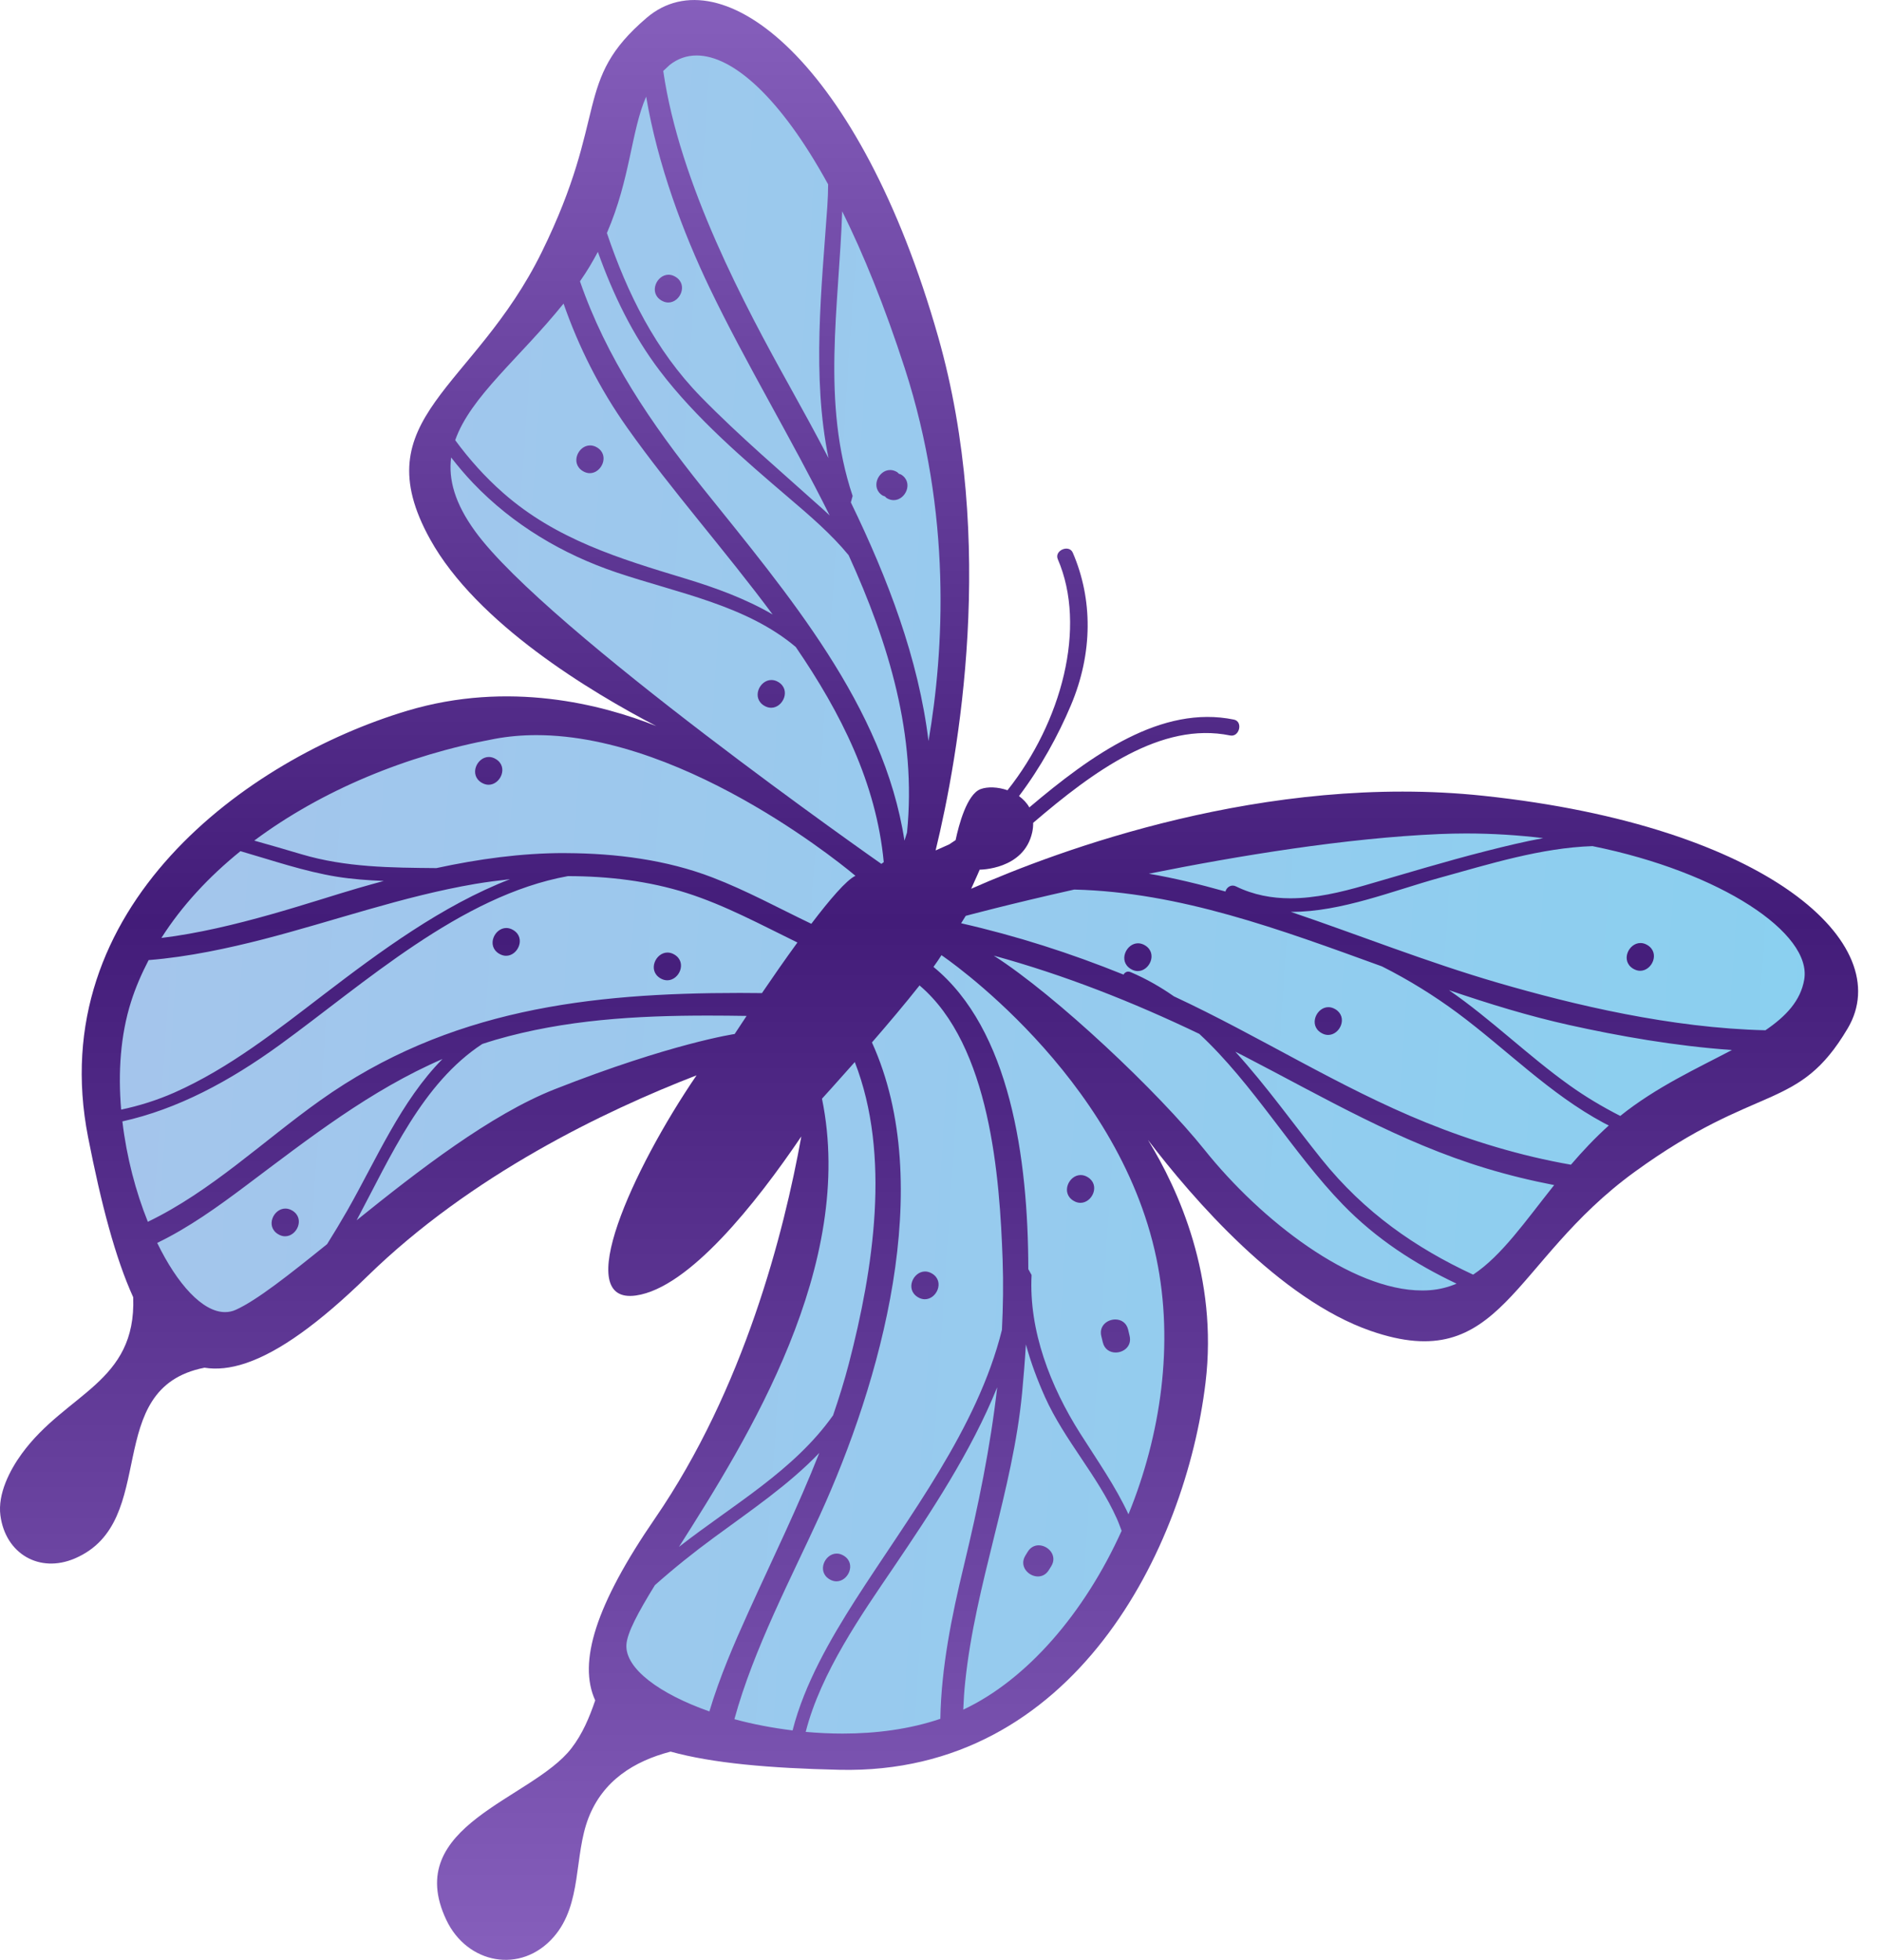 <?xml version="1.0" encoding="UTF-8"?> <svg xmlns="http://www.w3.org/2000/svg" width="72" height="75" viewBox="0 0 72 75" fill="none"><path d="M16.454 20.632C13.875 15.972 18.135 14.916 20.726 9.645C23.316 4.376 21.907 3.094 24.746 0.676C27.586 -1.744 32.891 2.344 35.891 12.886C38.128 20.75 36.678 28.898 35.794 32.54C35.966 32.461 36.14 32.384 36.311 32.31L36.559 32.145C36.679 31.576 36.988 30.39 37.516 30.193C37.783 30.094 38.176 30.108 38.544 30.237C40.611 27.633 41.591 23.996 40.468 21.396C40.326 21.062 40.899 20.817 41.042 21.148C41.806 22.92 41.818 24.978 40.968 26.99C40.483 28.141 39.81 29.368 38.984 30.461C39.143 30.576 39.283 30.72 39.379 30.894C41.768 28.872 44.44 26.965 47.207 27.534C47.564 27.608 47.419 28.214 47.06 28.141C44.43 27.6 41.831 29.51 39.526 31.484C39.527 31.6 39.518 31.721 39.488 31.853C39.17 33.282 37.48 33.276 37.48 33.276C37.48 33.276 37.362 33.554 37.155 34.006C40.46 32.546 48.434 29.565 56.756 30.45C67.656 31.609 72.588 36.138 70.688 39.349C68.79 42.56 67.287 41.389 62.535 44.841C57.786 48.292 57.468 52.67 52.44 50.924C48.964 49.718 45.642 45.877 43.918 43.617C45.087 45.521 46.606 48.87 46.12 52.904C45.358 59.241 41.103 67.918 32.126 67.718C29.443 67.658 27.26 67.466 25.655 67.022C24.252 67.388 23.07 68.133 22.516 69.553C21.948 71.012 22.282 72.854 21.182 74.114C19.932 75.546 17.872 75.148 17.075 73.462C15.359 69.84 20.348 68.853 21.858 66.898C22.282 66.35 22.548 65.718 22.771 65.061C22.106 63.61 22.783 61.41 25.062 58.094C28.459 53.145 29.991 47.174 30.656 43.484C28.912 46.058 26.358 49.278 24.332 49.569C21.846 49.925 24.19 44.75 26.648 41.145C23.118 42.512 18.022 44.961 14.058 48.83C12.195 50.648 10.68 51.725 9.423 52.152L9.386 52.165C8.814 52.354 8.295 52.408 7.823 52.332C3.826 53.118 6.155 58.225 2.86 59.632C1.508 60.209 0.21 59.452 0.016 57.988C-0.094 57.161 0.375 56.253 0.832 55.625C2.53 53.292 5.218 52.92 5.096 49.636C4.414 48.138 3.871 46.068 3.37 43.513C1.64 34.7 9.466 29.026 15.58 27.196C19.471 26.029 23.031 26.954 25.107 27.781C22.586 26.469 18.234 23.849 16.454 20.632Z" fill="url(#paint0_linear_566_2272)"></path><path d="M32.235 66.332C31.763 66.332 31.291 66.309 30.824 66.267C31.404 63.991 32.984 61.743 34.179 59.983C35.604 57.879 37.151 55.553 38.15 53.081C37.891 55.364 37.43 57.608 36.871 59.924C36.41 61.832 36.008 63.816 35.975 65.767C34.804 66.164 33.519 66.332 32.235 66.332ZM30.322 66.211C29.547 66.115 28.794 65.972 28.096 65.781C28.826 63.103 30.304 60.308 31.366 57.977C33.671 52.919 35.846 45.359 33.358 39.887C33.979 39.171 34.644 38.384 35.179 37.705C37.892 40.007 38.246 45.059 38.358 48.208C38.39 49.116 38.375 50.005 38.331 50.885C37.392 54.667 34.755 58.043 32.708 61.244C31.774 62.709 30.771 64.44 30.322 66.211ZM32.01 59.444C31.555 59.444 31.243 60.125 31.728 60.424C31.82 60.481 31.914 60.507 32 60.507C32.455 60.507 32.767 59.825 32.282 59.527C32.188 59.469 32.096 59.444 32.01 59.444ZM35.39 48.651C34.935 48.651 34.624 49.332 35.11 49.631C35.202 49.688 35.295 49.713 35.382 49.713C35.836 49.713 36.148 49.032 35.663 48.733C35.57 48.676 35.478 48.651 35.39 48.651ZM27.139 65.484C25.235 64.815 23.922 63.847 23.964 62.943C23.986 62.483 24.414 61.693 25.055 60.652C25.776 60.012 26.531 59.405 27.318 58.828C28.766 57.764 30.182 56.805 31.344 55.593C30.532 57.656 29.558 59.64 28.63 61.688C28.087 62.887 27.532 64.167 27.139 65.484ZM36.852 65.416C36.866 65.063 36.888 64.709 36.926 64.355C37.315 60.604 38.744 57.055 39.103 53.295C39.156 52.731 39.208 52.107 39.248 51.44C39.434 52.128 39.686 52.8 39.979 53.456C40.724 55.109 41.984 56.451 42.724 58.1C42.795 58.257 42.85 58.416 42.91 58.573C41.495 61.709 39.296 64.267 36.852 65.416ZM39.736 59.128C39.582 59.128 39.426 59.2 39.319 59.373L39.228 59.521C38.978 59.927 39.344 60.32 39.708 60.32C39.864 60.32 40.019 60.248 40.126 60.075L40.218 59.927C40.467 59.521 40.102 59.128 39.736 59.128ZM25.976 59.187C28.612 55.036 32.755 48.415 31.447 42.039C31.447 42.039 31.987 41.447 32.702 40.637C34.096 44.216 33.406 48.583 32.48 52.157C32.304 52.837 32.095 53.5 31.871 54.155C30.374 56.272 28.059 57.564 25.976 59.187ZM43.172 57.941C42.672 56.864 41.99 55.896 41.315 54.831C40.19 53.053 39.354 50.916 39.466 48.785L39.34 48.561C39.335 44.296 38.638 39.391 35.712 36.997C35.83 36.833 35.936 36.679 36.018 36.548C36.018 36.548 42.771 41.091 44.24 48.143C44.923 51.417 44.408 54.911 43.172 57.941ZM42.668 50.487C42.359 50.487 42.04 50.731 42.132 51.121L42.19 51.361C42.255 51.632 42.466 51.751 42.682 51.751C42.991 51.751 43.308 51.507 43.216 51.116L43.16 50.877C43.095 50.605 42.884 50.487 42.668 50.487ZM41.343 44.961C40.888 44.961 40.578 45.643 41.063 45.941C41.155 45.999 41.247 46.024 41.334 46.024C41.79 46.024 42.102 45.343 41.616 45.043C41.523 44.985 41.431 44.961 41.343 44.961ZM8.608 50.205C7.752 50.205 6.784 49.14 6.014 47.557C7.219 46.975 8.336 46.172 9.392 45.379C11.846 43.536 14.164 41.719 16.928 40.521C15.336 42.135 14.406 44.353 13.278 46.332C13.03 46.764 12.775 47.187 12.514 47.604C11.058 48.78 9.826 49.753 9.023 50.116C8.89 50.177 8.751 50.205 8.608 50.205ZM10.916 46.243C10.462 46.243 10.15 46.923 10.635 47.221C10.728 47.279 10.82 47.304 10.907 47.304C11.362 47.304 11.674 46.623 11.188 46.324C11.096 46.267 11.003 46.243 10.916 46.243ZM54.402 49.377C51.702 49.377 48.248 46.703 46.083 43.997C44.326 41.799 40.416 38.1 38.018 36.565C40.722 37.307 43.33 38.335 45.882 39.559C47.95 41.477 49.454 44.111 51.375 46.091C52.654 47.409 54.134 48.363 55.724 49.116C55.406 49.252 55.067 49.339 54.7 49.367C54.602 49.375 54.503 49.377 54.402 49.377ZM56.358 48.772C54.17 47.755 52.204 46.403 50.556 44.348C49.495 43.025 48.451 41.551 47.26 40.241L47.603 40.415C50.656 41.996 53.551 43.707 56.864 44.707C57.71 44.963 58.579 45.175 59.458 45.344C58.356 46.727 57.458 48.039 56.358 48.772ZM5.656 46.749C5.195 45.605 4.843 44.275 4.682 42.908C6.79 42.44 8.772 41.38 10.702 39.98C13.928 37.639 17.615 34.267 21.727 33.523C23.276 33.524 24.828 33.711 26.268 34.168C27.748 34.64 29.114 35.384 30.507 36.063C30.028 36.721 29.551 37.408 29.15 37.999C28.867 37.996 28.586 37.993 28.304 37.993C22.567 37.993 17.158 38.612 12.25 42.105C10.076 43.651 8.076 45.584 5.656 46.749ZM25.536 36.447C25.083 36.447 24.771 37.128 25.255 37.427C25.348 37.484 25.44 37.509 25.528 37.509C25.983 37.509 26.294 36.828 25.808 36.529C25.716 36.472 25.624 36.447 25.536 36.447ZM19.37 35.508C18.916 35.508 18.604 36.189 19.088 36.488C19.182 36.545 19.274 36.571 19.362 36.571C19.816 36.571 20.127 35.889 19.642 35.591C19.55 35.533 19.456 35.508 19.37 35.508ZM13.643 46.692C14.952 44.239 16.158 41.448 18.452 39.945C18.622 39.891 18.792 39.835 18.966 39.784C21.615 39.017 24.348 38.859 27.087 38.859C27.579 38.859 28.071 38.864 28.563 38.872C28.284 39.291 28.106 39.564 28.106 39.564C28.106 39.564 25.692 39.917 21.228 41.675C18.776 42.64 16.01 44.785 13.643 46.692ZM60.1 44.565C58.183 44.231 56.295 43.656 54.567 42.956C51.23 41.605 48.176 39.644 44.911 38.123C44.396 37.763 43.847 37.449 43.26 37.199C43.226 37.184 43.192 37.177 43.163 37.177C43.083 37.177 43.02 37.224 42.983 37.291C40.958 36.472 38.888 35.808 36.77 35.327L36.946 35.043C36.946 35.043 38.615 34.593 41.096 34.037C45.139 34.135 48.98 35.565 52.87 36.977C53.883 37.488 54.851 38.085 55.755 38.755C57.638 40.153 59.278 41.852 61.359 42.969L61.547 43.065C61.015 43.545 60.538 44.053 60.1 44.565ZM50.82 38.537C50.367 38.537 50.055 39.219 50.539 39.517C50.632 39.575 50.724 39.6 50.811 39.6C51.267 39.6 51.578 38.919 51.092 38.619C51 38.563 50.908 38.537 50.82 38.537ZM43.538 36.093C43.083 36.093 42.771 36.775 43.256 37.073C43.35 37.131 43.442 37.156 43.528 37.156C43.983 37.156 44.295 36.475 43.81 36.175C43.718 36.119 43.624 36.093 43.538 36.093ZM61.986 42.699C61.291 42.344 60.64 41.952 60.067 41.543C58.46 40.4 57.055 39.005 55.434 37.887C56.951 38.404 58.482 38.877 60.043 39.223C61.927 39.64 64.072 40.023 66.258 40.177C64.94 40.873 63.363 41.592 61.986 42.699ZM4.635 42.457C4.514 41.045 4.606 39.613 5.014 38.329C5.187 37.78 5.419 37.251 5.686 36.736C7.218 36.615 8.774 36.272 10.058 35.943C12.767 35.245 15.416 34.292 18.183 33.821C18.618 33.748 19.064 33.691 19.512 33.641C16.922 34.641 14.518 36.423 12.414 38.032C10.599 39.42 8.779 40.869 6.676 41.803C6.003 42.1 5.322 42.312 4.635 42.457ZM67.54 39.421C63.931 39.337 60.207 38.449 57.306 37.604C54.583 36.811 51.98 35.771 49.384 34.891C49.392 34.891 49.4 34.891 49.41 34.891C51.323 34.891 53.288 34.08 55.099 33.581C56.983 33.061 58.956 32.44 60.924 32.375C65.852 33.372 69.332 35.717 69.024 37.484C68.886 38.291 68.326 38.887 67.54 39.421ZM62.759 36.083C62.303 36.083 61.991 36.764 62.476 37.063C62.57 37.12 62.662 37.145 62.748 37.145C63.204 37.145 63.515 36.463 63.03 36.164C62.938 36.107 62.846 36.083 62.759 36.083ZM6.174 35.889C6.954 34.661 7.987 33.548 9.199 32.568C10.427 32.923 11.64 33.344 12.896 33.547C13.488 33.641 14.084 33.683 14.682 33.708C14.352 33.797 14.023 33.889 13.695 33.984C12.008 34.471 8.962 35.551 6.174 35.889ZM31.039 35.347C29.784 34.747 28.563 34.076 27.258 33.575C25.499 32.897 23.559 32.652 21.682 32.643C21.648 32.641 21.616 32.641 21.583 32.641C19.934 32.641 18.303 32.869 16.695 33.216C14.958 33.2 13.234 33.191 11.542 32.689C10.938 32.509 10.332 32.333 9.727 32.164C12.294 30.247 15.56 28.892 18.926 28.271C19.451 28.173 19.983 28.128 20.52 28.128C26.42 28.128 32.727 33.511 32.727 33.511C32.387 33.667 31.742 34.421 31.039 35.347ZM18.702 28.964C18.247 28.964 17.935 29.645 18.42 29.945C18.514 30.001 18.606 30.027 18.692 30.027C19.147 30.027 19.459 29.345 18.974 29.047C18.882 28.989 18.788 28.964 18.702 28.964ZM49.367 34.372C48.658 34.372 47.956 34.245 47.284 33.916C47.242 33.895 47.2 33.885 47.16 33.885C47.024 33.885 46.911 33.995 46.883 34.112C45.911 33.839 44.936 33.6 43.95 33.431C47.368 32.744 51.498 32.065 55.072 31.913C55.415 31.899 55.755 31.891 56.091 31.891C57.102 31.891 58.088 31.955 59.038 32.069C58.304 32.204 57.578 32.38 56.855 32.564C55.295 32.96 53.756 33.431 52.21 33.877C51.284 34.144 50.319 34.372 49.367 34.372ZM33.719 33.055C33.719 33.055 20.907 24.091 18.18 20.333C17.399 19.259 17.152 18.347 17.259 17.504C17.522 17.84 17.798 18.169 18.098 18.483C19.614 20.072 21.524 21.211 23.6 21.908C25.956 22.7 28.551 23.159 30.444 24.756C32.172 27.281 33.524 29.963 33.81 32.987L33.719 33.055ZM29.511 26.019C29.056 26.019 28.744 26.7 29.23 26.999C29.322 27.056 29.415 27.081 29.502 27.081C29.956 27.081 30.268 26.4 29.783 26.1C29.69 26.043 29.598 26.019 29.511 26.019ZM34.602 32.165C33.814 27.028 30.135 22.725 26.892 18.68C24.892 16.185 23.195 13.679 22.188 10.764C22.455 10.383 22.678 10.007 22.872 9.637C23.454 11.265 24.199 12.813 25.238 14.183C26.615 15.997 28.454 17.573 30.18 19.049C30.983 19.733 31.803 20.436 32.466 21.243C34.011 24.633 35.071 28.143 34.7 31.856C34.663 31.98 34.63 32.079 34.602 32.165ZM35.522 28.355C35.14 25.209 33.968 22.143 32.551 19.223L32.619 18.976C31.419 15.387 32.096 11.741 32.22 8.085C33.035 9.727 33.844 11.717 34.611 14.083C36.424 19.671 36.114 24.909 35.522 28.355ZM34.054 17.984C33.598 17.984 33.287 18.667 33.772 18.964L33.855 18.995L33.919 19.056C34.012 19.113 34.104 19.137 34.191 19.137C34.647 19.137 34.958 18.456 34.472 18.157L34.39 18.127L34.326 18.067C34.232 18.009 34.14 17.984 34.054 17.984ZM29.558 23.511C28.53 22.912 27.384 22.491 26.203 22.133C23.682 21.369 21.271 20.639 19.25 18.861C18.554 18.249 17.948 17.569 17.415 16.843C17.999 15.176 19.882 13.7 21.56 11.616C22.134 13.261 22.927 14.856 24.002 16.375C25.682 18.747 27.747 21.068 29.558 23.511ZM22.575 17.043C22.119 17.043 21.808 17.724 22.294 18.023C22.386 18.08 22.478 18.105 22.564 18.105C23.019 18.105 23.331 17.423 22.847 17.124C22.754 17.067 22.662 17.043 22.575 17.043ZM31.742 19.724L31.518 19.515C29.931 18.085 28.303 16.709 26.807 15.177C25.074 13.401 23.998 11.228 23.218 8.916C24.119 6.839 24.143 5.017 24.72 3.697C25.162 6.312 26.138 8.913 27.15 11.02C28.52 13.876 30.267 16.759 31.742 19.724ZM25.576 10.512C25.122 10.512 24.81 11.193 25.295 11.492C25.387 11.549 25.48 11.575 25.567 11.575C26.022 11.575 26.332 10.893 25.848 10.595C25.755 10.537 25.663 10.512 25.576 10.512ZM31.696 17.527C31.21 16.595 30.708 15.679 30.21 14.783C28.516 11.737 25.999 7.048 25.374 2.715L25.618 2.487C25.92 2.247 26.267 2.123 26.65 2.123C28.02 2.123 29.843 3.7 31.682 7.055C31.68 7.331 31.671 7.609 31.651 7.895C31.432 11.043 31.056 14.389 31.696 17.527Z" fill="url(#paint1_linear_566_2272)"></path><defs><linearGradient id="paint0_linear_566_2272" x1="35.544" y1="74.99" x2="35.544" y2="0" gradientUnits="userSpaceOnUse"><stop stop-color="#865FBC"></stop><stop offset="0.53" stop-color="#431C79"></stop><stop offset="1" stop-color="#865FBC"></stop></linearGradient><linearGradient id="paint1_linear_566_2272" x1="93.95" y1="49.694" x2="-107.055" y2="35.951" gradientUnits="userSpaceOnUse"><stop stop-color="#80D4F1"></stop><stop offset="0.995" stop-color="#D1B3E6"></stop><stop offset="1" stop-color="#D1B3E6"></stop></linearGradient></defs></svg> 